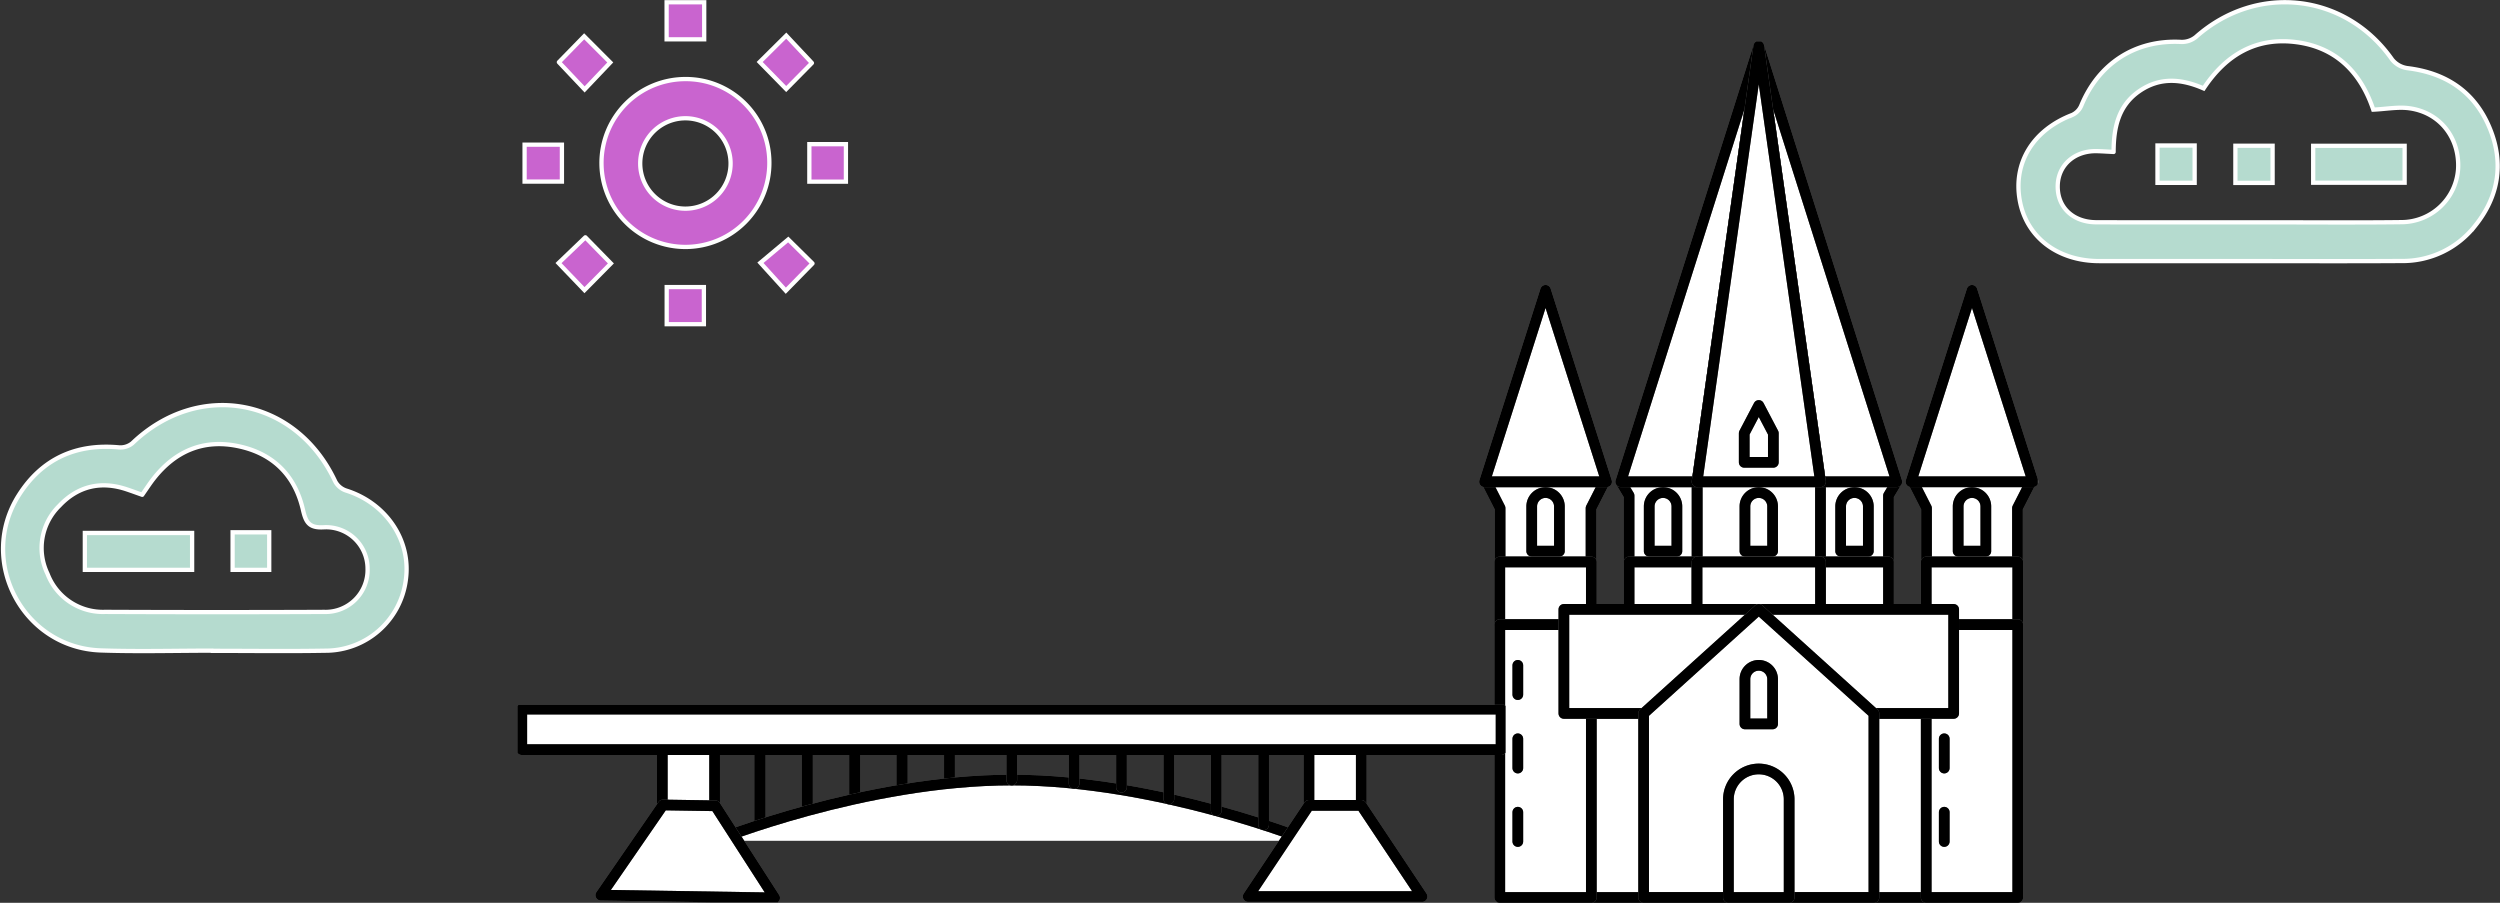 <svg xmlns="http://www.w3.org/2000/svg" xmlns:xlink="http://www.w3.org/1999/xlink" width="583.79" height="210.822" viewBox="0 0 583.79 210.822">
  <rect x="0" y="0" width="583.79" height="210.822" fill="#333333" stroke="none"/>
  <defs>
    <clipPath id="clip-path">
      <rect id="Rechteck_1101" data-name="Rechteck 1101" width="130.321" height="201.028" fill="none" stroke="#707070" stroke-linecap="round" stroke-linejoin="round" stroke-width="2.5"/>
    </clipPath>
    <clipPath id="clip-path-4">
      <rect id="Rechteck_1126" data-name="Rechteck 1126" width="230.717" height="46.112" fill="none" stroke="#707070" stroke-linecap="round" stroke-linejoin="round" stroke-width="2.5"/>
    </clipPath>
  </defs>
  <g id="Gruppe_680" data-name="Gruppe 680" transform="translate(-126.231 -24.009)">
    <g id="Gruppe_543" data-name="Gruppe 543" transform="translate(597.574 24.534)">
      <path id="Pfad_2117" data-name="Pfad 2117" d="M288.21,105.951q-17.31.006-34.62,0c-9.747-.011-17.045-5.612-18.571-14.218-1.562-8.808,3.166-16.4,12.269-19.908a4.183,4.183,0,0,0,2.084-2.127c4.095-10,12.755-15.506,23.406-14.925a5.173,5.173,0,0,0,3.381-1.16c14.238-12.63,34.983-10.23,45.828,5.276a5.557,5.557,0,0,0,3.524,2c9.154,1.109,15.869,5.62,19.334,14.187,3.269,8.082,2.006,15.81-3.471,22.617a21.525,21.525,0,0,1-17.342,8.235c-11.94.077-23.883.021-35.824.025m-31.266-25.49c-1.732-.085-2.823-.164-3.915-.189-5.153-.116-8.97,3.208-9.131,7.936-.173,5.072,3.465,8.655,9,8.673,13.244.043,26.488.016,39.732.014,10.535,0,21.072.088,31.6-.041a13.3,13.3,0,0,0,13.158-12.383c.411-7.262-4.227-13.25-11.408-14.215-2.611-.351-5.341.182-8.4.331-2.83-8.422-8.435-14.48-17.859-15.75-9.408-1.269-16.515,2.879-21.751,10.792-5.176-2.261-10.193-2.682-14.984.61-4.9,3.364-6.032,8.462-6.041,14.222" transform="translate(-234.726 -45.506)" fill="#b5dbcf" stroke="#fff" stroke-linecap="round" stroke-width="1"/>
      <rect id="Rechteck_347" data-name="Rechteck 347" width="21.358" height="8.629" transform="translate(68.821 33.519)" fill="#b5dbcf" stroke="#fff" stroke-linecap="round" stroke-width="1"/>
      <rect id="Rechteck_348" data-name="Rechteck 348" width="8.69" height="8.678" transform="translate(50.656 33.505)" fill="#b5dbcf" stroke="#fff" stroke-linecap="round" stroke-width="1"/>
      <rect id="Rechteck_349" data-name="Rechteck 349" width="8.68" height="8.717" transform="translate(32.464 33.452)" fill="#b5dbcf" stroke="#fff" stroke-linecap="round" stroke-width="1"/>
    </g>
    <g id="Gruppe_542" data-name="Gruppe 542" transform="translate(248.73 24.534)">
      <path id="Pfad_2119" data-name="Pfad 2119" d="M68.519,25.276A19.5,19.5,0,0,1,88.173,44.645,19.6,19.6,0,1,1,68.519,25.276m-10.5,19.565a10.552,10.552,0,1,0,21.1-.11,10.552,10.552,0,0,0-21.1.11" transform="translate(-31.016 -7.337)" fill="#c964cf" stroke="#fff" stroke-linecap="round" stroke-width="1"/>
      <path id="Pfad_2120" data-name="Pfad 2120" d="M107.154,19.033l-6.008,6.087-6.193-6.315,6.208-6.159,5.993,6.387" transform="translate(-40.057 -4.853)" fill="#c964cf" stroke="#fff" stroke-linecap="round" stroke-width="1"/>
      <rect id="Rechteck_343" data-name="Rechteck 343" width="8.684" height="8.67" transform="translate(33.185 66.506)" fill="#c964cf" stroke="#fff" stroke-linecap="round" stroke-width="1"/>
      <rect id="Rechteck_344" data-name="Rechteck 344" width="8.54" height="8.759" transform="translate(66.497 33.139)" fill="#c964cf" stroke="#fff" stroke-linecap="round" stroke-width="1"/>
      <rect id="Rechteck_345" data-name="Rechteck 345" width="8.718" height="8.617" transform="translate(0 33.263)" fill="#c964cf" stroke="#fff" stroke-linecap="round" stroke-width="1"/>
      <rect id="Rechteck_346" data-name="Rechteck 346" width="8.78" height="8.665" transform="translate(33.165 0)" fill="#c964cf" stroke="#fff" stroke-linecap="round" stroke-width="1"/>
      <path id="Pfad_2121" data-name="Pfad 2121" d="M107.336,77.5,101.1,83.868,95.171,77.34l6.494-5.441,5.67,5.6" transform="translate(-40.1 -16.504)" fill="#c964cf" stroke="#fff" stroke-linecap="round" stroke-width="1"/>
      <path id="Pfad_2122" data-name="Pfad 2122" d="M42.752,71.268l5.963,6.1-6.169,6.241-6.064-6.321,6.27-6.02" transform="translate(-28.56 -16.38)" fill="#c964cf" stroke="#fff" stroke-linecap="round" stroke-width="1"/>
      <path id="Pfad_2123" data-name="Pfad 2123" d="M36.593,18.887l5.9-6.044,6.1,6.109-5.991,6.293-6.012-6.358" transform="translate(-28.582 -4.892)" fill="#c964cf" stroke="#fff" stroke-linecap="round" stroke-width="1"/>
    </g>
    <g id="Gruppe_544" data-name="Gruppe 544" transform="translate(126.949 118.612)">
      <path id="Pfad_2118" data-name="Pfad 2118" d="M48.984,185.567c-8.731,0-17.471.251-26.192-.052-18.185-.632-28.867-20.943-19.085-36.3,5.392-8.463,13.354-12.05,23.388-11.112a4.381,4.381,0,0,0,3.087-.972c15.554-14.878,38.3-10.578,47.4,8.962a4.494,4.494,0,0,0,2.5,2.078c9.4,2.956,15.287,11.688,13.962,20.917a18.93,18.93,0,0,1-18.866,16.491c-8.729.154-17.462.032-26.194.032v-.047m-16.492-36.39c-1.383-.488-2.511-.905-3.651-1.285-6.029-2.008-11.369-.74-15.685,3.833a13.814,13.814,0,0,0-2.778,15.892,13.836,13.836,0,0,0,13.461,8.9q25.593.116,51.187.007a9.817,9.817,0,0,0,10.09-10.089,9.689,9.689,0,0,0-10.158-9.674c-3.476.217-4.253-1.119-4.938-4.1-1.857-8.076-7.057-13.182-15.184-14.858-8.03-1.655-14.581,1.142-19.628,7.528-.926,1.172-1.731,2.44-2.717,3.84" transform="translate(0 -128.233)" fill="#b5dbcf" stroke="#fff" stroke-linecap="round" stroke-width="1"/>
      <rect id="Rechteck_350" data-name="Rechteck 350" width="25.05" height="8.613" transform="translate(19.094 29.852)" fill="#b5dbcf" stroke="#fff" stroke-linecap="round" stroke-width="1"/>
      <rect id="Rechteck_351" data-name="Rechteck 351" width="8.553" height="8.77" transform="translate(53.596 29.697)" fill="#b5dbcf" stroke="#fff" stroke-linecap="round" stroke-width="1"/>
    </g>
    <g id="Gruppe_554" data-name="Gruppe 554" transform="translate(471.773 33.67)">
      <rect id="Rechteck_1099" data-name="Rechteck 1099" width="87.382" height="42.977" transform="translate(21.469 156.935)" fill="#fff" stroke="#707070" stroke-linecap="round" stroke-linejoin="round" stroke-width="2.5"/>
      <g id="Gruppe_549" data-name="Gruppe 549">
        <g id="Gruppe_548" data-name="Gruppe 548" clip-path="url(#clip-path)">
          <rect id="Rechteck_1100" data-name="Rechteck 1100" width="87.382" height="42.977" transform="translate(21.469 156.935)" fill="none" stroke="#000" stroke-linecap="round" stroke-linejoin="round" stroke-width="2.5"/>
        </g>
      </g>
      <path id="Pfad_2625" data-name="Pfad 2625" d="M135.906,138.107l3.133,6.155v12.581h21.239V144.262l3.134-6.155Z" transform="translate(-34.708 -35.271)" fill="#fff" stroke="#707070" stroke-linecap="round" stroke-linejoin="round" stroke-width="2.5"/>
      <g id="Gruppe_551" data-name="Gruppe 551">
        <g id="Gruppe_550" data-name="Gruppe 550" clip-path="url(#clip-path)">
          <path id="Pfad_2626" data-name="Pfad 2626" d="M135.906,138.107l3.133,6.155v12.581h21.239V144.262l3.134-6.155Z" transform="translate(-34.708 -35.271)" fill="none" stroke="#000" stroke-linecap="round" stroke-linejoin="round" stroke-width="2.5"/>
        </g>
      </g>
      <rect id="Rechteck_1103" data-name="Rechteck 1103" width="21.38" height="14.63" transform="translate(104.26 121.572)" fill="#fff" stroke="#707070" stroke-linecap="round" stroke-linejoin="round" stroke-width="2.5"/>
      <rect id="Rechteck_1104" data-name="Rechteck 1104" width="21.38" height="14.63" transform="translate(104.26 121.572)" fill="none" stroke="#000" stroke-linecap="round" stroke-linejoin="round" stroke-width="2.5"/>
      <path id="Pfad_2627" data-name="Pfad 2627" d="M149.487,78.069l-14.253,44.7h28.507Z" transform="translate(-34.537 -19.938)" fill="#fff" stroke="#707070" stroke-linecap="round" stroke-linejoin="round" stroke-width="2.5"/>
      <g id="Gruppe_553" data-name="Gruppe 553">
        <g id="Gruppe_552" data-name="Gruppe 552" clip-path="url(#clip-path)">
          <path id="Pfad_2628" data-name="Pfad 2628" d="M149.487,78.069l-14.253,44.7h28.507Z" transform="translate(-34.537 -19.938)" fill="none" stroke="#000" stroke-linecap="round" stroke-linejoin="round" stroke-width="2.5"/>
          <path id="Pfad_2629" data-name="Pfad 2629" d="M153.267,141.5a3.232,3.232,0,0,0-3.232,3.233V155.18H156.5V144.736a3.232,3.232,0,0,0-3.232-3.233" transform="translate(-38.317 -36.138)" fill="#fff" stroke="#707070" stroke-linecap="round" stroke-linejoin="round" stroke-width="2.5"/>
          <path id="Pfad_2630" data-name="Pfad 2630" d="M153.267,141.5a3.232,3.232,0,0,0-3.232,3.233V155.18H156.5V144.736A3.232,3.232,0,0,0,153.267,141.5Z" transform="translate(-38.317 -36.138)" fill="none" stroke="#000" stroke-linecap="round" stroke-linejoin="round" stroke-width="2.5"/>
          <rect id="Rechteck_1105" data-name="Rechteck 1105" width="21.38" height="63.709" transform="translate(104.26 136.202)" fill="#fff" stroke="#707070" stroke-linecap="round" stroke-linejoin="round" stroke-width="2.5"/>
          <rect id="Rechteck_1106" data-name="Rechteck 1106" width="21.38" height="63.709" transform="translate(104.26 136.202)" fill="none" stroke="#000" stroke-linecap="round" stroke-linejoin="round" stroke-width="2.5"/>
          <line id="Linie_473" data-name="Linie 473" y2="6.839" transform="translate(108.471 145.705)" fill="#fff" stroke="#707070" stroke-linecap="round" stroke-width="2.5"/>
          <line id="Linie_474" data-name="Linie 474" y2="6.839" transform="translate(108.471 145.705)" fill="none" stroke="#000" stroke-linecap="round" stroke-linejoin="round" stroke-width="2.5"/>
          <line id="Linie_475" data-name="Linie 475" y2="6.839" transform="translate(108.471 162.856)" fill="#fff" stroke="#707070" stroke-linecap="round" stroke-width="2.5"/>
          <line id="Linie_476" data-name="Linie 476" y2="6.839" transform="translate(108.471 162.856)" fill="none" stroke="#000" stroke-linecap="round" stroke-linejoin="round" stroke-width="2.5"/>
          <line id="Linie_477" data-name="Linie 477" y2="6.839" transform="translate(108.471 180.006)" fill="#fff" stroke="#707070" stroke-linecap="round" stroke-width="2.5"/>
          <line id="Linie_478" data-name="Linie 478" y2="6.839" transform="translate(108.471 180.006)" fill="none" stroke="#000" stroke-linecap="round" stroke-linejoin="round" stroke-width="2.5"/>
          <path id="Pfad_2631" data-name="Pfad 2631" d="M2.172,138.107l3.133,6.155v12.581H26.545V144.262l3.134-6.155Z" transform="translate(-0.555 -35.271)" fill="#fff" stroke="#707070" stroke-linecap="round" stroke-linejoin="round" stroke-width="2.5"/>
          <path id="Pfad_2632" data-name="Pfad 2632" d="M2.172,138.107l3.133,6.155v12.581H26.545V144.262l3.134-6.155Z" transform="translate(-0.555 -35.271)" fill="none" stroke="#000" stroke-linecap="round" stroke-linejoin="round" stroke-width="2.5"/>
          <rect id="Rechteck_1107" data-name="Rechteck 1107" width="21.38" height="14.63" transform="translate(4.681 121.572)" fill="#fff" stroke="#707070" stroke-linecap="round" stroke-linejoin="round" stroke-width="2.5"/>
          <rect id="Rechteck_1108" data-name="Rechteck 1108" width="21.38" height="14.63" transform="translate(4.681 121.572)" fill="none" stroke="#000" stroke-linecap="round" stroke-linejoin="round" stroke-width="2.5"/>
          <path id="Pfad_2633" data-name="Pfad 2633" d="M15.754,78.069,1.5,122.774H30.007Z" transform="translate(-0.383 -19.938)" fill="#fff" stroke="#707070" stroke-linecap="round" stroke-linejoin="round" stroke-width="2.5"/>
          <path id="Pfad_2634" data-name="Pfad 2634" d="M15.754,78.069,1.5,122.774H30.007Z" transform="translate(-0.383 -19.938)" fill="none" stroke="#000" stroke-linecap="round" stroke-linejoin="round" stroke-width="2.5"/>
          <path id="Pfad_2635" data-name="Pfad 2635" d="M19.533,141.5a3.232,3.232,0,0,0-3.232,3.233V155.18h6.465V144.736a3.233,3.233,0,0,0-3.233-3.233" transform="translate(-4.163 -36.138)" fill="#fff" stroke="#707070" stroke-linecap="round" stroke-linejoin="round" stroke-width="2.5"/>
          <path id="Pfad_2636" data-name="Pfad 2636" d="M19.533,141.5a3.232,3.232,0,0,0-3.232,3.233V155.18h6.465V144.736A3.233,3.233,0,0,0,19.533,141.5Z" transform="translate(-4.163 -36.138)" fill="none" stroke="#000" stroke-linecap="round" stroke-linejoin="round" stroke-width="2.5"/>
          <rect id="Rechteck_1109" data-name="Rechteck 1109" width="21.38" height="63.709" transform="translate(4.681 136.202)" fill="#fff" stroke="#707070" stroke-linecap="round" stroke-linejoin="round" stroke-width="2.5"/>
          <rect id="Rechteck_1110" data-name="Rechteck 1110" width="21.38" height="63.709" transform="translate(4.681 136.202)" fill="none" stroke="#000" stroke-linecap="round" stroke-linejoin="round" stroke-width="2.5"/>
          <line id="Linie_479" data-name="Linie 479" y2="6.839" transform="translate(8.892 145.705)" fill="#fff" stroke="#707070" stroke-linecap="round" stroke-width="2.5"/>
          <line id="Linie_480" data-name="Linie 480" y2="6.839" transform="translate(8.892 145.705)" fill="none" stroke="#000" stroke-linecap="round" stroke-linejoin="round" stroke-width="2.5"/>
          <line id="Linie_481" data-name="Linie 481" y2="6.839" transform="translate(8.892 162.856)" fill="#fff" stroke="#707070" stroke-linecap="round" stroke-width="2.5"/>
          <line id="Linie_482" data-name="Linie 482" y2="6.839" transform="translate(8.892 162.856)" fill="none" stroke="#000" stroke-linecap="round" stroke-linejoin="round" stroke-width="2.5"/>
          <line id="Linie_483" data-name="Linie 483" y2="6.839" transform="translate(8.892 180.006)" fill="#fff" stroke="#707070" stroke-linecap="round" stroke-width="2.5"/>
          <line id="Linie_484" data-name="Linie 484" y2="6.839" transform="translate(8.892 180.006)" fill="none" stroke="#000" stroke-linecap="round" stroke-linejoin="round" stroke-width="2.5"/>
          <rect id="Rechteck_1111" data-name="Rechteck 1111" width="28.831" height="18.736" transform="translate(50.745 102.836)" fill="#fff" stroke="#707070" stroke-linecap="round" stroke-linejoin="round" stroke-width="2.5"/>
          <rect id="Rechteck_1112" data-name="Rechteck 1112" width="28.831" height="18.736" transform="translate(50.745 102.836)" fill="none" stroke="#000" stroke-linecap="round" stroke-linejoin="round" stroke-width="2.5"/>
          <path id="Pfad_2637" data-name="Pfad 2637" d="M44.221,138.106l1.943,3.239v15.5H62.039V138.106Z" transform="translate(-11.294 -35.271)" fill="#fff" stroke="#707070" stroke-linecap="round" stroke-linejoin="round" stroke-width="2.5"/>
          <path id="Pfad_2638" data-name="Pfad 2638" d="M44.221,138.106l1.943,3.239v15.5H62.039V138.106Z" transform="translate(-11.294 -35.271)" fill="none" stroke="#000" stroke-linecap="round" stroke-linejoin="round" stroke-width="2.5"/>
          <path id="Pfad_2639" data-name="Pfad 2639" d="M124.686,138.106l-1.943,3.239v15.5H106.869V138.106Z" transform="translate(-27.293 -35.271)" fill="#fff" stroke="#707070" stroke-linecap="round" stroke-linejoin="round" stroke-width="2.5"/>
          <path id="Pfad_2640" data-name="Pfad 2640" d="M124.686,138.106l-1.943,3.239v15.5H106.869V138.106Z" transform="translate(-27.293 -35.271)" fill="none" stroke="#000" stroke-linecap="round" stroke-linejoin="round" stroke-width="2.5"/>
          <rect id="Rechteck_1113" data-name="Rechteck 1113" width="15.873" height="17.222" transform="translate(34.872 121.572)" fill="#fff" stroke="#707070" stroke-linecap="round" stroke-linejoin="round" stroke-width="2.5"/>
          <rect id="Rechteck_1114" data-name="Rechteck 1114" width="15.873" height="17.222" transform="translate(34.872 121.572)" fill="none" stroke="#000" stroke-linecap="round" stroke-linejoin="round" stroke-width="2.5"/>
          <rect id="Rechteck_1115" data-name="Rechteck 1115" width="15.873" height="17.222" transform="translate(79.576 121.572)" fill="#fff" stroke="#707070" stroke-linecap="round" stroke-linejoin="round" stroke-width="2.5"/>
          <rect id="Rechteck_1116" data-name="Rechteck 1116" width="15.873" height="17.222" transform="translate(79.576 121.572)" fill="none" stroke="#000" stroke-linecap="round" stroke-linejoin="round" stroke-width="2.5"/>
          <rect id="Rechteck_1117" data-name="Rechteck 1117" width="28.831" height="17.222" transform="translate(50.745 121.572)" fill="#fff" stroke="#707070" stroke-linecap="round" stroke-linejoin="round" stroke-width="2.5"/>
          <rect id="Rechteck_1118" data-name="Rechteck 1118" width="28.831" height="17.222" transform="translate(50.745 121.572)" fill="none" stroke="#000" stroke-linecap="round" stroke-linejoin="round" stroke-width="2.5"/>
          <path id="Pfad_2641" data-name="Pfad 2641" d="M44.221,103.219,76.454,1.5,62.039,103.219Z" transform="translate(-11.294 -0.383)" fill="#fff" stroke="#707070" stroke-linecap="round" stroke-linejoin="round" stroke-width="2.5"/>
          <path id="Pfad_2642" data-name="Pfad 2642" d="M44.221,103.219,76.454,1.5,62.039,103.219Z" transform="translate(-11.294 -0.383)" fill="none" stroke="#000" stroke-linecap="round" stroke-linejoin="round" stroke-width="2.5"/>
          <path id="Pfad_2643" data-name="Pfad 2643" d="M119.742,103.219,87.509,1.5l14.416,101.719Z" transform="translate(-22.349 -0.383)" fill="#fff" stroke="#707070" stroke-linecap="round" stroke-linejoin="round" stroke-width="2.5"/>
          <path id="Pfad_2644" data-name="Pfad 2644" d="M119.742,103.219,87.509,1.5l14.416,101.719Z" transform="translate(-22.349 -0.383)" fill="none" stroke="#000" stroke-linecap="round" stroke-linejoin="round" stroke-width="2.5"/>
          <path id="Pfad_2645" data-name="Pfad 2645" d="M68.149,103.219,82.565,1.5,96.981,103.219Z" transform="translate(-17.404 -0.383)" fill="#fff" stroke="#707070" stroke-linecap="round" stroke-linejoin="round" stroke-width="2.5"/>
          <path id="Pfad_2646" data-name="Pfad 2646" d="M68.149,103.219,82.565,1.5,96.981,103.219Z" transform="translate(-17.404 -0.383)" fill="none" stroke="#000" stroke-linecap="round" stroke-linejoin="round" stroke-width="2.5"/>
          <path id="Pfad_2647" data-name="Pfad 2647" d="M86.4,141.5a3.233,3.233,0,0,0-3.233,3.233V155.18h6.465V144.736A3.232,3.232,0,0,0,86.4,141.5" transform="translate(-21.24 -36.138)" fill="#fff" stroke="#707070" stroke-linecap="round" stroke-linejoin="round" stroke-width="2.5"/>
          <path id="Pfad_2648" data-name="Pfad 2648" d="M86.4,141.5a3.233,3.233,0,0,0-3.233,3.233V155.18h6.465V144.736A3.232,3.232,0,0,0,86.4,141.5Z" transform="translate(-21.24 -36.138)" fill="none" stroke="#000" stroke-linecap="round" stroke-linejoin="round" stroke-width="2.5"/>
          <path id="Pfad_2649" data-name="Pfad 2649" d="M56.381,141.5a3.232,3.232,0,0,0-3.232,3.233V155.18h6.465V144.736a3.233,3.233,0,0,0-3.233-3.233" transform="translate(-13.574 -36.138)" fill="#fff" stroke="#707070" stroke-linecap="round" stroke-linejoin="round" stroke-width="2.5"/>
          <path id="Pfad_2650" data-name="Pfad 2650" d="M56.381,141.5a3.232,3.232,0,0,0-3.232,3.233V155.18h6.465V144.736A3.233,3.233,0,0,0,56.381,141.5Z" transform="translate(-13.574 -36.138)" fill="none" stroke="#000" stroke-linecap="round" stroke-linejoin="round" stroke-width="2.5"/>
          <path id="Pfad_2651" data-name="Pfad 2651" d="M116.419,141.5a3.233,3.233,0,0,0-3.233,3.233V155.18h6.465V144.736a3.232,3.232,0,0,0-3.232-3.233" transform="translate(-28.906 -36.138)" fill="#fff" stroke="#707070" stroke-linecap="round" stroke-linejoin="round" stroke-width="2.5"/>
          <path id="Pfad_2652" data-name="Pfad 2652" d="M116.419,141.5a3.233,3.233,0,0,0-3.233,3.233V155.18h6.465V144.736A3.232,3.232,0,0,0,116.419,141.5Z" transform="translate(-28.906 -36.138)" fill="none" stroke="#000" stroke-linecap="round" stroke-linejoin="round" stroke-width="2.5"/>
          <path id="Pfad_2653" data-name="Pfad 2653" d="M89.744,127.46h-6.8v-6.8l3.4-6.479,3.4,6.479Z" transform="translate(-21.182 -29.16)" fill="#fff" stroke="#707070" stroke-linecap="round" stroke-linejoin="round" stroke-width="2.5"/>
          <path id="Pfad_2654" data-name="Pfad 2654" d="M89.744,127.46h-6.8v-6.8l3.4-6.479,3.4,6.479Z" transform="translate(-21.182 -29.16)" fill="none" stroke="#000" stroke-linecap="round" stroke-linejoin="round" stroke-width="2.5"/>
          <rect id="Rechteck_1119" data-name="Rechteck 1119" width="45.514" height="24.296" transform="translate(19.646 132.639)" fill="#fff" stroke="#707070" stroke-linecap="round" stroke-linejoin="round" stroke-width="2.5"/>
          <rect id="Rechteck_1120" data-name="Rechteck 1120" width="45.514" height="24.296" transform="translate(19.646 132.639)" fill="none" stroke="#000" stroke-linecap="round" stroke-linejoin="round" stroke-width="2.5"/>
          <rect id="Rechteck_1121" data-name="Rechteck 1121" width="45.514" height="24.296" transform="translate(65.16 132.639)" fill="#fff" stroke="#707070" stroke-linecap="round" stroke-linejoin="round" stroke-width="2.5"/>
          <rect id="Rechteck_1122" data-name="Rechteck 1122" width="45.514" height="24.296" transform="translate(65.16 132.639)" fill="none" stroke="#000" stroke-linecap="round" stroke-linejoin="round" stroke-width="2.5"/>
          <path id="Pfad_2655" data-name="Pfad 2655" d="M78.287,178.131,51.4,202.427V245.4h53.775V202.427Z" transform="translate(-13.127 -45.492)" fill="#fff" stroke="#707070" stroke-linecap="round" stroke-linejoin="round" stroke-width="2.5"/>
          <path id="Pfad_2656" data-name="Pfad 2656" d="M78.287,178.131,51.4,202.427V245.4h53.775V202.427Z" transform="translate(-13.127 -45.492)" fill="none" stroke="#000" stroke-linecap="round" stroke-linejoin="round" stroke-width="2.5"/>
          <path id="Pfad_2657" data-name="Pfad 2657" d="M86.4,195.679a3.233,3.233,0,0,0-3.233,3.233v10.444h6.465V198.912a3.232,3.232,0,0,0-3.232-3.233" transform="translate(-21.24 -49.974)" fill="#fff" stroke="#707070" stroke-linecap="round" stroke-linejoin="round" stroke-width="2.5"/>
          <path id="Pfad_2658" data-name="Pfad 2658" d="M86.4,195.679a3.233,3.233,0,0,0-3.233,3.233v10.444h6.465V198.912A3.232,3.232,0,0,0,86.4,195.679Z" transform="translate(-21.24 -49.974)" fill="none" stroke="#000" stroke-linecap="round" stroke-linejoin="round" stroke-width="2.5"/>
          <path id="Pfad_2659" data-name="Pfad 2659" d="M85.077,228.181a7.091,7.091,0,0,0-7.092,7.092v22.913H92.168V235.273a7.092,7.092,0,0,0-7.092-7.092" transform="translate(-19.916 -58.274)" fill="#fff" stroke="#707070" stroke-linecap="round" stroke-linejoin="round" stroke-width="2.5"/>
          <path id="Pfad_2660" data-name="Pfad 2660" d="M85.077,228.181a7.091,7.091,0,0,0-7.092,7.092v22.913H92.168V235.273A7.092,7.092,0,0,0,85.077,228.181Z" transform="translate(-19.916 -58.274)" fill="none" stroke="#000" stroke-linecap="round" stroke-linejoin="round" stroke-width="2.5"/>
        </g>
      </g>
    </g>
    <g id="Gruppe_559" data-name="Gruppe 559" transform="translate(247.057 188.586)">
      <path id="Pfad_2661" data-name="Pfad 2661" d="M83.7,33.029v0Z" transform="translate(-27.072 -5.009)" fill="#fff" stroke="#707070" stroke-linecap="round" stroke-linejoin="round" stroke-width="2.5"/>
      <line id="Linie_485" data-name="Linie 485" y1="17.542" transform="translate(56.63 10.478)" fill="none" stroke="#000" stroke-linecap="round" stroke-linejoin="round" stroke-width="2.5"/>
      <path id="Pfad_2662" data-name="Pfad 2662" d="M100.055,29.731v0Z" transform="translate(-32.361 -5.009)" fill="#fff" stroke="#707070" stroke-linecap="round" stroke-linejoin="round" stroke-width="2.5"/>
      <line id="Linie_486" data-name="Linie 486" y1="14.245" transform="translate(67.694 10.478)" fill="none" stroke="#000" stroke-linecap="round" stroke-linejoin="round" stroke-width="2.5"/>
      <path id="Pfad_2663" data-name="Pfad 2663" d="M116.408,27v0Z" transform="translate(-37.65 -5.009)" fill="#fff" stroke="#707070" stroke-linecap="round" stroke-linejoin="round" stroke-width="2.5"/>
      <line id="Linie_487" data-name="Linie 487" y1="11.512" transform="translate(78.758 10.477)" fill="none" stroke="#000" stroke-linecap="round" stroke-linejoin="round" stroke-width="2.5"/>
      <path id="Pfad_2664" data-name="Pfad 2664" d="M132.762,24.257v0Z" transform="translate(-42.939 -5.009)" fill="#fff" stroke="#707070" stroke-linecap="round" stroke-linejoin="round" stroke-width="2.5"/>
      <line id="Linie_488" data-name="Linie 488" y1="8.771" transform="translate(89.822 10.478)" fill="none" stroke="#000" stroke-linecap="round" stroke-linejoin="round" stroke-width="2.5"/>
      <rect id="Rechteck_1124" data-name="Rechteck 1124" width="12.222" height="28.388" transform="translate(33.827 3.38)" fill="#fff" stroke="#707070" stroke-linecap="round" stroke-linejoin="round" stroke-width="2.5"/>
      <g id="Gruppe_556" data-name="Gruppe 556" transform="translate(0 0)">
        <g id="Gruppe_555" data-name="Gruppe 555" clip-path="url(#clip-path-4)">
          <rect id="Rechteck_1125" data-name="Rechteck 1125" width="12.222" height="28.388" transform="translate(33.827 3.38)" fill="none" stroke="#000" stroke-linecap="round" stroke-linejoin="round" stroke-width="2.5"/>
        </g>
      </g>
      <path id="Pfad_2665" data-name="Pfad 2665" d="M149.115,23.362v0Z" transform="translate(-48.228 -5.009)" fill="#fff" stroke="#707070" stroke-linecap="round" stroke-linejoin="round" stroke-width="2.5"/>
      <line id="Linie_489" data-name="Linie 489" y1="7.876" transform="translate(100.886 10.478)" fill="none" stroke="#000" stroke-linecap="round" stroke-linejoin="round" stroke-width="2.5"/>
      <g id="Gruppe_558" data-name="Gruppe 558" transform="translate(0 0)">
        <g id="Gruppe_557" data-name="Gruppe 557" clip-path="url(#clip-path-4)">
          <path id="Pfad_2666" data-name="Pfad 2666" d="M206.846,40.17s-35.09-14.194-69.392-14.194S68.063,40.17,68.063,40.17" transform="translate(-22.014 -8.402)" fill="#fff" stroke="#707070" stroke-linecap="round" stroke-linejoin="round" stroke-width="2.5"/>
          <path id="Pfad_2667" data-name="Pfad 2667" d="M206.846,40.17s-35.09-14.194-69.392-14.194S68.063,40.17,68.063,40.17" transform="translate(-22.014 -8.402)" fill="none" stroke="#000" stroke-linecap="round" stroke-linejoin="round" stroke-width="2.5"/>
          <line id="Linie_490" data-name="Linie 490" y1="17.542" transform="translate(174.252 10.477)" fill="#fff" stroke="#707070" stroke-linecap="round" stroke-width="2.5"/>
          <line id="Linie_491" data-name="Linie 491" y1="17.542" transform="translate(174.252 10.477)" fill="none" stroke="#000" stroke-linecap="round" stroke-linejoin="round" stroke-width="2.5"/>
          <line id="Linie_492" data-name="Linie 492" y1="14.245" transform="translate(163.188 10.477)" fill="#fff" stroke="#707070" stroke-linecap="round" stroke-width="2.5"/>
          <line id="Linie_493" data-name="Linie 493" y1="14.245" transform="translate(163.188 10.477)" fill="none" stroke="#000" stroke-linecap="round" stroke-linejoin="round" stroke-width="2.5"/>
          <line id="Linie_494" data-name="Linie 494" y1="11.512" transform="translate(152.124 10.477)" fill="#fff" stroke="#707070" stroke-linecap="round" stroke-width="2.5"/>
          <line id="Linie_495" data-name="Linie 495" y1="11.512" transform="translate(152.124 10.477)" fill="none" stroke="#000" stroke-linecap="round" stroke-linejoin="round" stroke-width="2.5"/>
          <line id="Linie_496" data-name="Linie 496" y1="8.771" transform="translate(141.06 10.477)" fill="#fff" stroke="#707070" stroke-linecap="round" stroke-width="2.5"/>
          <line id="Linie_497" data-name="Linie 497" y1="8.771" transform="translate(141.06 10.477)" fill="none" stroke="#000" stroke-linecap="round" stroke-linejoin="round" stroke-width="2.5"/>
          <rect id="Rechteck_1127" data-name="Rechteck 1127" width="12.222" height="28.388" transform="translate(184.833 3.38)" fill="#fff" stroke="#707070" stroke-linecap="round" stroke-linejoin="round" stroke-width="2.5"/>
          <rect id="Rechteck_1128" data-name="Rechteck 1128" width="12.222" height="28.388" transform="translate(184.833 3.38)" fill="none" stroke="#000" stroke-linecap="round" stroke-linejoin="round" stroke-width="2.5"/>
          <path id="Pfad_2668" data-name="Pfad 2668" d="M266.406,34.717h12.222l14.194,21.291h-40.61Z" transform="translate(-81.573 -11.229)" fill="#fff" stroke="#707070" stroke-linecap="round" stroke-linejoin="round" stroke-width="2.5"/>
          <path id="Pfad_2669" data-name="Pfad 2669" d="M266.406,34.717h12.222l14.194,21.291h-40.61Z" transform="translate(-81.573 -11.229)" fill="none" stroke="#000" stroke-linecap="round" stroke-linejoin="round" stroke-width="2.5"/>
          <line id="Linie_498" data-name="Linie 498" y1="7.876" transform="translate(129.996 10.477)" fill="#fff" stroke="#707070" stroke-linecap="round" stroke-width="2.5"/>
          <line id="Linie_499" data-name="Linie 499" y1="7.876" transform="translate(129.996 10.477)" fill="none" stroke="#000" stroke-linecap="round" stroke-linejoin="round" stroke-width="2.5"/>
          <line id="Linie_500" data-name="Linie 500" y1="7.097" transform="translate(115.441 10.477)" fill="#fff" stroke="#707070" stroke-linecap="round" stroke-width="2.5"/>
          <line id="Linie_501" data-name="Linie 501" y1="7.097" transform="translate(115.441 10.477)" fill="none" stroke="#000" stroke-linecap="round" stroke-linejoin="round" stroke-width="2.5"/>
          <path id="Pfad_2670" data-name="Pfad 2670" d="M55.523,34.769,43.3,34.576,28.775,55.64l40.6.64Z" transform="translate(-9.307 -11.183)" fill="#fff" stroke="#707070" stroke-linecap="round" stroke-linejoin="round" stroke-width="2.5"/>
          <path id="Pfad_2671" data-name="Pfad 2671" d="M55.523,34.769,43.3,34.576,28.775,55.64l40.6.64Z" transform="translate(-9.307 -11.183)" fill="none" stroke="#000" stroke-linecap="round" stroke-linejoin="round" stroke-width="2.5"/>
          <rect id="Rechteck_1129" data-name="Rechteck 1129" width="228.688" height="9.463" transform="translate(1.015 1.015)" fill="#fff" stroke="#707070" stroke-linecap="round" stroke-linejoin="round" stroke-width="2.5"/>
          <rect id="Rechteck_1130" data-name="Rechteck 1130" width="228.688" height="9.463" transform="translate(1.015 1.015)" fill="none" stroke="#000" stroke-linecap="round" stroke-linejoin="round" stroke-width="2.5"/>
        </g>
      </g>
    </g>
  </g>
</svg>

